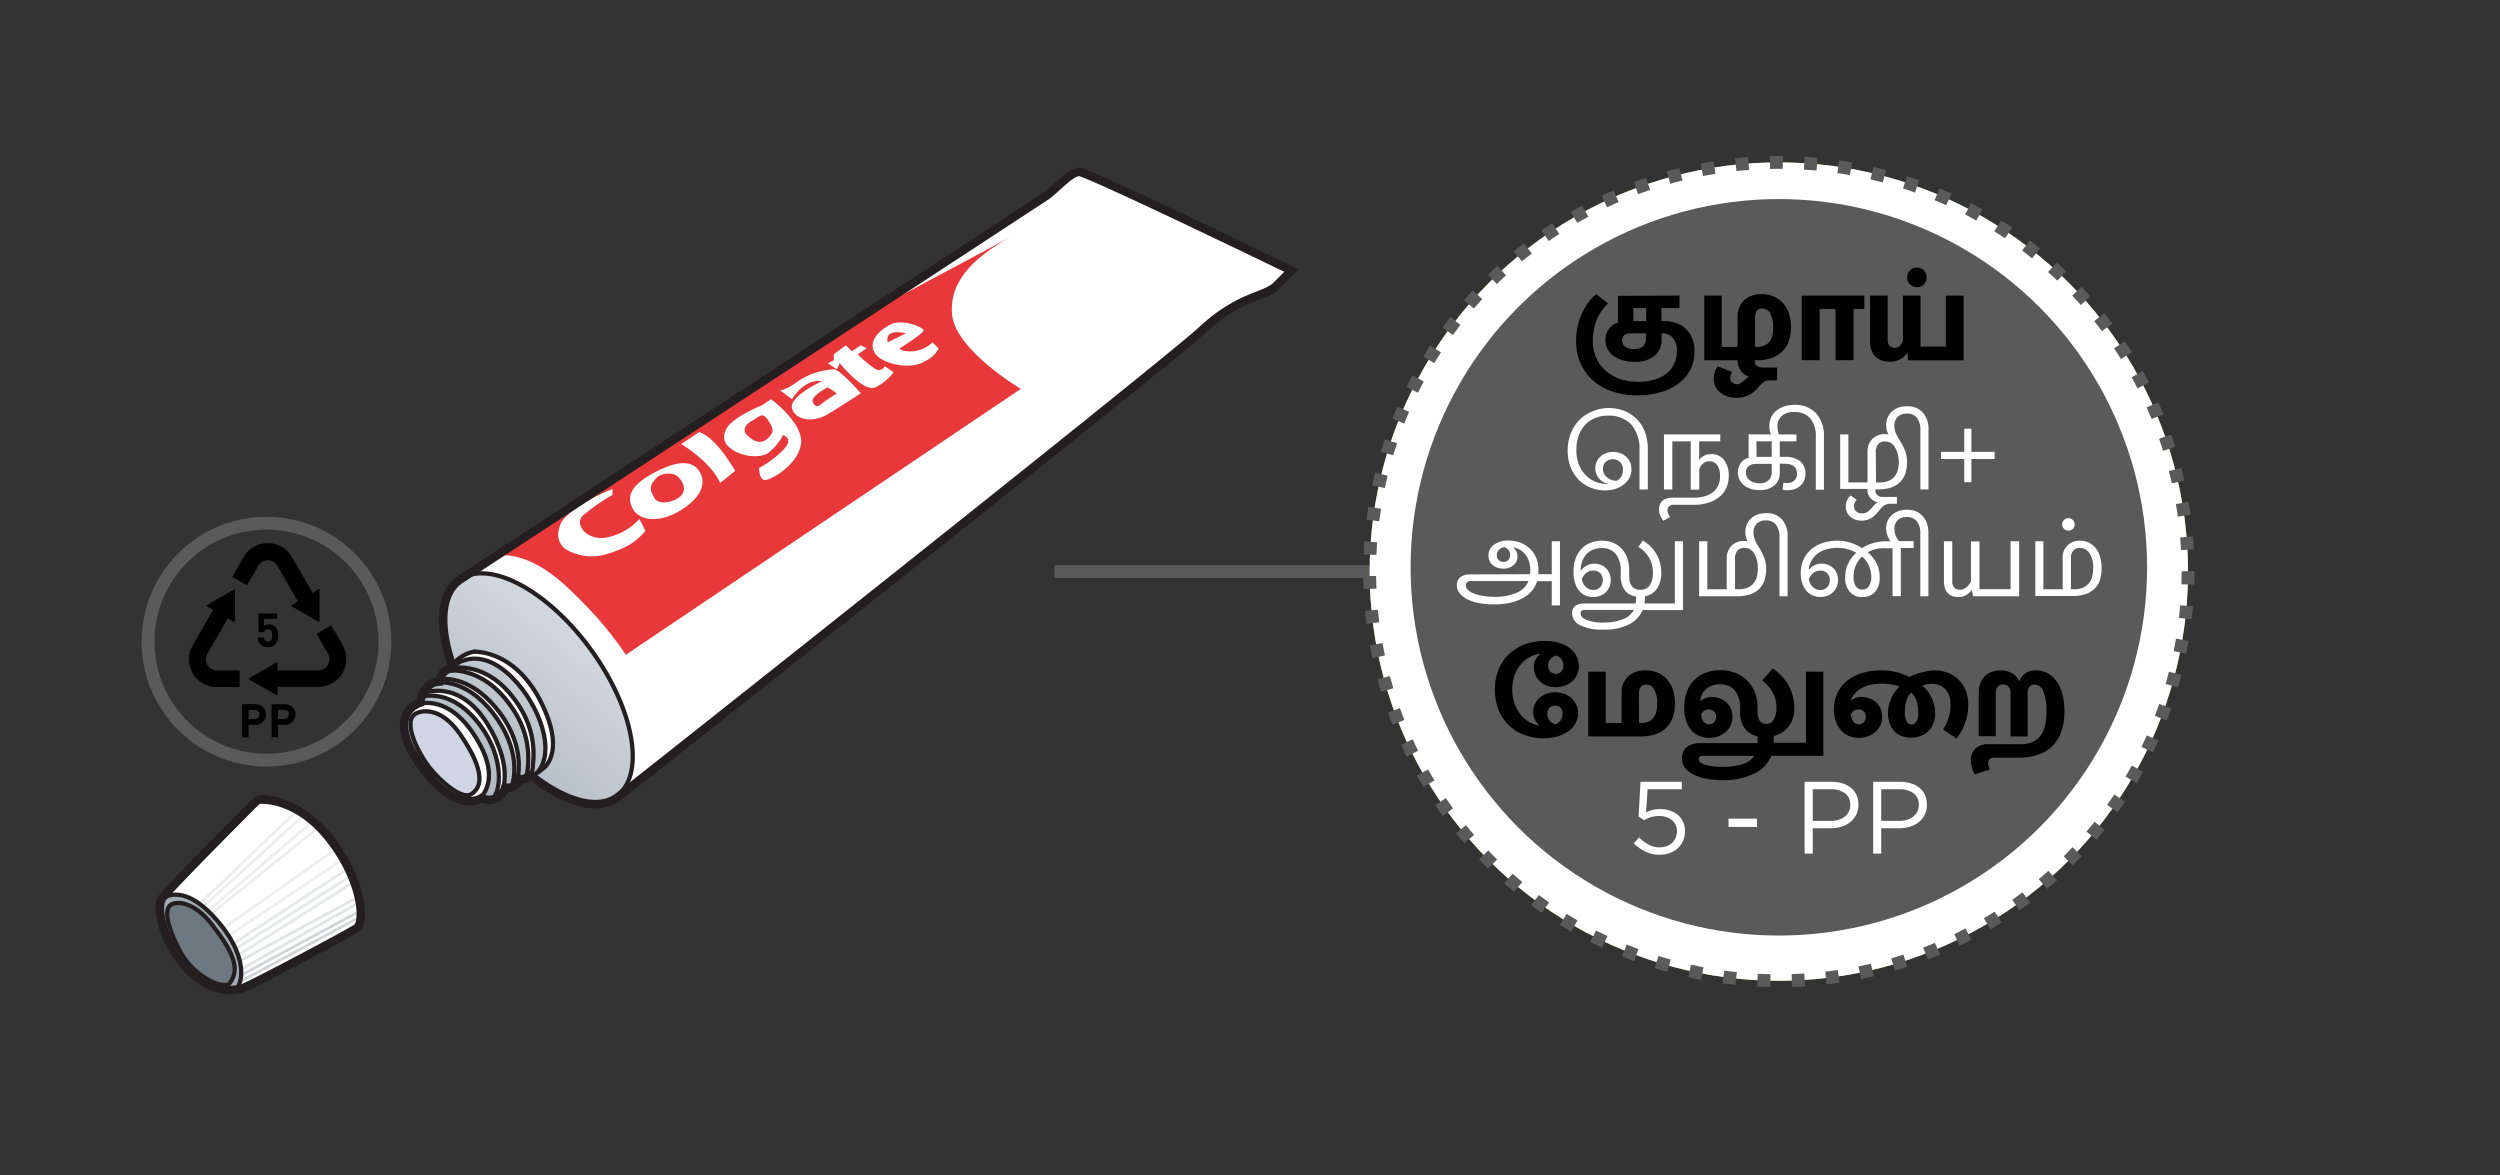<svg xmlns="http://www.w3.org/2000/svg" xmlns:xlink="http://www.w3.org/1999/xlink" viewBox="0 0 585 275"><rect x="0" y="0" width="585" height="275" fill="#333333" stroke="none"/><defs><style>.cls-1{fill:#fff;}.cls-2{fill:url(#linear-gradient);}.cls-3{fill:#e8383a;}.cls-13,.cls-15,.cls-4,.cls-6{fill:none;stroke-miterlimit:10;}.cls-4,.cls-6{stroke:#231f20;}.cls-5{fill:#cfd5e2;}.cls-6{stroke-width:2px;}.cls-7{fill:#d3d4d6;}.cls-8{fill:#e2e3e4;}.cls-9{fill:#e6e7e8;}.cls-10{fill:#ededee;}.cls-11{fill:#a2abb3;}.cls-12{fill:#6e7880;}.cls-13,.cls-15{stroke:#5a5a5a;stroke-width:3px;}.cls-14{fill:#84b250;}.cls-15{stroke-dasharray:3.01 5.01;}.cls-16{fill:#5a5a5a;}</style><linearGradient id="linear-gradient" x1="134.29" y1="150.59" x2="108.77" y2="182.22" gradientUnits="userSpaceOnUse"><stop offset="0" stop-color="#d0d6dc"/><stop offset="0.99" stop-color="#afb8c1"/></linearGradient></defs><title>2.component 101</title><g id="B:_95-99" data-name="B: 95-99"><g id="_101_tube" data-name="101 tube"><path class="cls-1" d="M144.5,186.6c-6.84,5-20.67-2.37-30.9-16.41s-13-29.47-6.14-34.45c0,0,135.26-88.52,137.36-89.92s5.6-5.6,7.7-5.6,49.7,23.1,49.7,23.1l-3.5,3.5c-2.8,2.8-8.4,2.1-17.5,10.5S144.72,186.52,144.5,186.6Z"/><path class="cls-2" d="M103.42,150.12a67,67,0,0,0,2.8,6.3c-2.8,1.4-8.07,4.9-7.7,8.4.72,6.92,10.25,15.44,11.9,18.9,2.92,6.11,9.14.54,13.3-2.1a18.71,18.71,0,0,0,8.4,4.9c11.2,3.5,13.53-1.5,13.53-1.5,5-6,2-20.1-7.39-33-10.17-14-23.76-21.5-30.64-16.58C102.72,138.92,103.42,150.12,103.42,150.12Z"/><path class="cls-3" d="M116,130.13s6.63-2.06,16.43,7,14,16.1,14,16.1L238.87,91s-15.4-9.1-16.1-17.5,6.3-14,14-18.2L201.78,74"/><path class="cls-4" d="M107.46,135.74c6.84-5,20.63,2.3,30.8,16.26,9.41,12.92,12.42,27.05,7.39,33a9.49,9.49,0,0,1-4.93,3"/><path class="cls-1" d="M143.32,114.42s-9.1,3.5-11.9,7.7c0,0-2.8,4.9,2.1,7s8.4.7,11.9-.7a14.38,14.38,0,0,0,5.6-4.2l-1.4-2.8a13.75,13.75,0,0,1-7,4.2c-4.9,1.4-8.4-2.8-6.3-4.9a44.16,44.16,0,0,1,7-4.9Z"/><path class="cls-1" d="M168.52,113l3.5-2.8s-4.2-7.7-8.4-9.1l-4.2,2.8S166.42,108.12,168.52,113Z"/><path class="cls-1" d="M193.72,85l2.1,1.4.7-1.4s5.6,7,8.4,5.6a11.66,11.66,0,0,0,4.2-3.5l-2.1-1.4a1.53,1.53,0,0,1-2.1.7,26.65,26.65,0,0,1-4.2-3.5l2.1-1.4-1.4-.7-2.1,1.4-1.4-1.4-2.8,2.1v1.4Z"/><path class="cls-1" d="M163.62,110.22c-1.4-2.1-4.2-2.8-9.8,0s-7.7,5.6-5.6,9.1c1.3,2.16,5.6,3.5,11.2,0S165,112.32,163.62,110.22Zm-4.9,6.3c-2.1,1.4-4.9,1.4-5.6,0s-1.78-2.43.7-4.9c.7-.7,3.5-1.4,4.9,0S160.82,115.12,158.72,116.52Z"/><path class="cls-1" d="M180.42,93.42l-2.1,1.4s-7,2.8-8.4,5.6.7,4.2.7,4.2c2.1,2.1,7,2.8,9.1,1.4a12.53,12.53,0,0,0,3.5-4.2s2.8.7,0,3.5a24.17,24.17,0,0,1-5.6,4.2s0,2.8,1.4,2.8,7.7-3.5,8.4-8.4S180.42,93.42,180.42,93.42Zm-.7,9.1c-1.4,1.4-3.12,1.08-4.9-.7-1.4-1.4,0-2.8,1.4-3.5s2.1-2.1,3.5,0S181.12,101.12,179.72,102.52Z"/><path class="cls-1" d="M195.12,86.42a16.69,16.69,0,0,0-8.4,2.8c-2.8,2.1-4.2,2.1-4.2,2.1l2.8,2.1s2.8-4.9,7-4.2c0,0-7.7,3.5-7,6.3s4.9,3.5,8.4,1.4,7.7-4.9,7.7-4.9S196.52,86.42,195.12,86.42Zm-1.4,7c-2.1,1.4-2.62,2.47-3.5.7-.7-1.4,3.5-3.5,3.5-3.5l2.1,1.4Z"/><path class="cls-1" d="M218.22,80.12a7.73,7.73,0,0,1-4.9,2.1c-2.8,0-2.8-.7-2.8-.7s5.6-3.5,5.6-4.2-4.9-2.8-7.7-1.4-5.6,4.2-3.5,7c1.51,2,7,3.5,10.5,2.1s4.2-3.5,4.2-3.5Zm-6.3-2.1-4.2,2.1C207,76.62,211.92,78,211.92,78Z"/><path class="cls-1" d="M106.57,154.81a7,7,0,0,1,4.62-2.3c2.63,0,10,1.8,14.07,9.28s6.06,13.53,1.5,18.31c0,0,3.28-8.48-4-18C116.54,153.81,111.83,153.05,106.57,154.81Z"/><path class="cls-1" d="M104.63,156.6s7.23-3,15.13,6.21,4.41,18.72,4.41,18.72l-.81-.46s2.07-9.19-3.92-16S109.1,156.46,104.63,156.6Z"/><path class="cls-1" d="M102.05,159.34s7-2.35,13.8,6.06,5.55,15,5.22,17.92l-1,.8s1.67-9.62-3.75-16S107.37,159.9,102.05,159.34Z"/><path class="cls-1" d="M98.6,162.6s7.34-4.31,14.37,5.19c6.65,9,5.13,17.22,4.56,18.36l-1.86.84a19.31,19.31,0,0,0-1-14.22C111,165.43,105.46,162.84,98.6,162.6Z"/><path class="cls-1" d="M96.19,165.68s4.75-3.83,10.77,1.63,7.11,10.74,7.43,14.85a5,5,0,0,1-3.54,5.47c-.48,0-6-.25-11.11-7.29S92.46,167.62,96.19,165.68Z"/><path class="cls-5" d="M96.93,167.23c1.17-1,6-2.24,10.71,4.54,6.17,8.92,5.07,12.65,2.52,14.12-2.22,1.28-7.42-3.37-9.82-6.49S94.38,169.33,96.93,167.23Z"/><path class="cls-6" d="M124.71,181.85c7.61,5.92,15.25,8.06,19.79,4.75.22-.08,127.62-100.88,136.72-109.28s14.7-7.7,17.5-10.5l3.5-3.5s-47.6-23.1-49.7-23.1-5.6,4.2-7.7,5.6-137.36,89.92-137.36,89.92c-4.49,3.27-4.85,11-1.66,20l-.28.7c-2.3.29-2.73,3.05-2.73,3.05-4,.26-4.46,4.92-4.46,4.92-3.39,1.23-6.88,5.51,1,15.85s13.3,6.53,13.3,6.53c4.47,1.61,5.63-2.53,5.63-2.53a2.8,2.8,0,0,0,3.35-2,1.88,1.88,0,0,0,2.11-.86Z"/><path class="cls-4" d="M123.74,181.43c.81.58,3.21-1.49,3.21-1.49s4.66-2.84,1.12-12.29c-5.82-15.29-16.38-15.2-17.27-15.14a8.53,8.53,0,0,0-5.66,4.19"/><path class="cls-4" d="M125.61,180.93c4.73-5.16.45-16.07-5.62-22.23-8.33-8.43-14.12-2.63-14.12-2.63"/><path class="cls-4" d="M103.84,157s7.52-1.66,14.25,6.33,5.65,14.85,5.15,18.68"/><path class="cls-4" d="M105.12,156.46s7.51-2.14,14.24,5.86,5.59,15.05,5.09,18.88"/><path class="cls-4" d="M96.93,167.23c1.17-1,6-2.24,10.71,4.54,6.17,8.92,5.07,12.65,2.52,14.12-2.22,1.28-7.42-3.37-9.82-6.49S94.38,169.33,96.93,167.23Z"/><path class="cls-4" d="M97.12,165.19c.08-.46,6.92-3.09,13.26,5.93s3.83,13.9,1.74,15.93"/><path class="cls-4" d="M102.07,159.78s6.56-1.44,13.21,7,5.24,15.83,4.18,17.83"/><path class="cls-4" d="M103.09,159.13c-.33-.24,6.19-1.59,12.92,6.46s5.44,15.14,5,17.26"/><path class="cls-4" d="M98.63,163.06s7.09-2.43,13.92,6.93c5.51,7.57,4.67,15.45,2.65,16.86"/><path class="cls-4" d="M98.94,162.25s8.42-3.71,15.14,7.19,3,16.74,3,16.74"/></g><g id="_101_cover" data-name="101 cover"><path class="cls-1" d="M60.32,187.12s-21,21-22.4,23.1,0,9.8,5.6,16.1,11.2,5.6,13.3,4.9,24.5-12.6,26.6-14,1.4-11.2-6.3-21C69.07,186,60.32,187.12,60.32,187.12Z"/><polygon class="cls-7" points="56.48 229.93 55.98 229.47 83.78 214.45 84.27 214.91 56.48 229.93"/><polygon class="cls-7" points="56.48 228.53 55.98 228.07 83.78 213.05 84.27 213.51 56.48 228.53"/><polygon class="cls-8" points="56.48 227.13 55.98 226.68 83.78 210.95 84.27 211.41 56.48 227.13"/><polygon class="cls-8" points="56.48 225.03 55.98 224.57 83.78 209.55 84.27 210.01 56.48 225.03"/><polygon class="cls-9" points="56.19 223.58 55.67 223.16 82.67 206.09 83.19 206.53 56.19 223.58"/><polygon class="cls-9" points="55.49 222.18 54.97 221.76 81.97 204.69 82.49 205.13 55.49 222.18"/><polygon class="cls-9" points="54.93 220.99 54.4 220.57 81.13 203.08 81.66 203.51 54.93 220.99"/><polygon class="cls-10" points="53.72 219.16 53.19 218.76 80.24 200.71 80.77 201.12 53.72 219.16"/><polygon class="cls-10" points="52.57 217.4 52.02 217.01 78.59 198.27 79.14 198.67 52.57 217.4"/><polygon class="cls-10" points="49.7 214 49.13 213.65 74.46 193.27 75.03 193.63 49.7 214"/><polygon class="cls-10" points="49 213.3 48.43 212.95 73.06 191.87 73.63 192.23 49 213.3"/><polygon class="cls-10" points="47.96 212.29 47.38 211.96 71.3 190.08 71.88 190.42 47.96 212.29"/><polygon class="cls-10" points="46.82 211.86 46.23 211.54 69.63 189.11 70.23 189.44 46.82 211.86"/><path class="cls-11" d="M54.84,231.61c1.16-.08,4.43-6.34-4-16.14s-13.3-4.9-13.3-4.9-2.11,4.93,3.67,12.79S49.35,232,54.84,231.61Z"/><path class="cls-12" d="M40,211.71c-1.37.61-1.39,5.23,2.82,12s9.11,6.79,10.51,6.09,4-3.11-2.9-12.4S40,211.71,40,211.71Z"/><path class="cls-6" d="M61.13,187.08a1.89,1.89,0,0,0-1.33.56c-3.25,3.25-20.61,20.68-21.88,22.58-1.4,2.1,0,9.8,5.6,16.1s11.2,5.6,13.3,4.9,24.5-12.6,26.6-14,1.4-11.2-6.3-21C70.53,187.84,63.47,187.08,61.13,187.08Z"/><path class="cls-4" d="M37.57,210.57s4.9-4.9,13.3,4.9,5.13,16.19,4,16.14"/><path class="cls-4" d="M49.47,216.17c4.9,6.3,7,10.5,4.2,14-2.1,1.4-8.4-2.1-11.2-7s-4.2-9.8-2.8-11.2S45.41,211,49.47,216.17Z"/></g><line class="cls-13" x1="246.72" y1="133.75" x2="321" y2="133.75"/><circle class="cls-14" cx="416.25" cy="133.75" r="95.75"/><circle class="cls-1" cx="416.25" cy="133.75" r="95.75"/><circle class="cls-15" cx="416.25" cy="133.75" r="95.75"/><circle class="cls-16" cx="416.25" cy="132.75" r="86.17"/><circle class="cls-13" cx="62.36" cy="150.15" r="27.72"/><path d="M73.08,138.76l1.68-1v7.87L68,141.73l1.68-1a.84.84,0,0,0-.07-.18c-1.57-2.72-3.12-5.45-4.71-8.15a2.56,2.56,0,0,0-4.45,0,2.39,2.39,0,0,0-.13.21l-2.33,4c-.06.12-.14.23-.22.37l-1.69-1-1.71-1,.15-.3,2.43-4.22a6.52,6.52,0,0,1,11.42,0c1.53,2.6,3,5.22,4.54,7.84Z"/><path d="M49.89,142.72l-1.7-1L55,137.8v7.85l-1.67-.94-.13.18c-1.55,2.69-3.11,5.37-4.65,8.06a2.59,2.59,0,0,0,1.51,3.83,4.15,4.15,0,0,0,.93.11c1.55,0,3.11,0,4.66,0h.42v3.89l-.18,0c-1.72,0-3.44,0-5.16,0a6.47,6.47,0,0,1-6.37-5.21,6,6,0,0,1,.64-4.37c1.49-2.64,3-5.25,4.54-7.88Z"/><path d="M64.93,160.8v2l-6.85-3.95,6.84-4v2l.37,0c3,0,6,0,9.06,0a2.61,2.61,0,0,0,2.73-2.47,2.66,2.66,0,0,0-.41-1.55l-2.4-4.15c-.06-.1-.11-.21-.19-.34l3.39-2a.5.5,0,0,1,.1.11c.89,1.55,1.82,3.09,2.68,4.66a6.5,6.5,0,0,1-3.11,9.05,6.92,6.92,0,0,1-2.88.56H64.93Z"/><path d="M65.05,169.62v2.92h-1.5v-7.71a33.19,33.19,0,0,1,3.6,0,2.24,2.24,0,0,1,1.95,2.59,2.37,2.37,0,0,1-2.31,2.17C66.23,169.64,65.67,169.62,65.05,169.62Zm0-1.38c.56,0,1.09,0,1.61,0a1,1,0,0,0,.91-1,.94.94,0,0,0-.77-1.1,14.55,14.55,0,0,0-1.75,0Z"/><path d="M58.16,169.62v2.93H56.67v-7.78H59a6.61,6.61,0,0,1,1.26.06,2.33,2.33,0,0,1,1.95,2.58,2.38,2.38,0,0,1-2.33,2.2C59.34,169.64,58.78,169.62,58.16,169.62Zm0-1.38c.57,0,1.11,0,1.64,0a1,1,0,0,0,.89-1,1,1,0,0,0-.77-1.07,14.69,14.69,0,0,0-1.76,0Z"/><path d="M60.45,143.55h4.39v1.27H61.75v1.56a5.82,5.82,0,0,1,.93-.26A2,2,0,0,1,65,147.8a5.7,5.7,0,0,1,.06,1.43,2.28,2.28,0,0,1-2.8,2.14,2.06,2.06,0,0,1-1.92-2.21c.4,0,.81,0,1.21,0,.08,0,.18.13.21.22a.89.89,0,0,0,1,.72.84.84,0,0,0,.87-.84,5.6,5.6,0,0,0,0-1.29.74.74,0,0,0-.66-.66.91.91,0,0,0-1,.37.5.5,0,0,1-.53.26c-.28,0-.57,0-.89,0Z"/></g><g id="all_text" data-name="all text"><path d="M361.63,150a11,11,0,0,1,3.26.45,7.64,7.64,0,0,1,2.47,1.24,5.48,5.48,0,0,1,1.56,1.88,5.09,5.09,0,0,1,.54,2.31,4.62,4.62,0,0,1-.42,2,4.79,4.79,0,0,1-1.15,1.56,5.19,5.19,0,0,1-1.74,1,6.43,6.43,0,0,1-2.18.36,5.5,5.5,0,0,1-2-.35,4.9,4.9,0,0,1-1.59-1,4.49,4.49,0,0,1-1.07-1.47,4.44,4.44,0,0,1-.39-1.87,3.64,3.64,0,0,1,.45-1.82,4.28,4.28,0,0,1,1.11-1.3,6.62,6.62,0,0,0-2.26.64,6.86,6.86,0,0,0-2.15,1.61,8.67,8.67,0,0,0-1.59,2.58,10.44,10.44,0,0,0,0,7.06,8.63,8.63,0,0,0,1.53,2.57,7.07,7.07,0,0,0,2.07,1.63,6.43,6.43,0,0,0,2.19.71,3.83,3.83,0,0,1-1.09-1.38,4.09,4.09,0,0,1-.41-1.8,4.38,4.38,0,0,1,1.5-3.33,5.27,5.27,0,0,1,1.61-.95,5.41,5.41,0,0,1,1.93-.34,6.29,6.29,0,0,1,2.21.37,5.07,5.07,0,0,1,1.72,1,4.92,4.92,0,0,1,1.13,1.58,4.77,4.77,0,0,1,.4,2,4.64,4.64,0,0,1-.6,2.32,5.77,5.77,0,0,1-1.68,1.85,8.37,8.37,0,0,1-2.55,1.21,11.27,11.27,0,0,1-3.21.44,12.76,12.76,0,0,1-4.51-.78,10.44,10.44,0,0,1-3.62-2.25,10.55,10.55,0,0,1-2.41-3.59,12.27,12.27,0,0,1-.89-4.78,12.14,12.14,0,0,1,.9-4.77,10.27,10.27,0,0,1,2.49-3.6,11.12,11.12,0,0,1,3.75-2.27A13.45,13.45,0,0,1,361.63,150Zm.45,17.07a2.47,2.47,0,0,0,.53,1.53,2.26,2.26,0,0,0,1.39.87,2,2,0,0,0,1.23-1,3,3,0,0,0,.42-1.53,1.81,1.81,0,0,0-.49-1.34,1.77,1.77,0,0,0-1.31-.49,1.66,1.66,0,0,0-1.27.52A2,2,0,0,0,362.08,167Zm3.75-11.31a2.64,2.64,0,0,0-.4-1.43,2.2,2.2,0,0,0-1.19-.91,2.22,2.22,0,0,0-1.45.81,2.39,2.39,0,0,0-.53,1.53,1.88,1.88,0,0,0,.53,1.39,1.76,1.76,0,0,0,1.3.53,1.57,1.57,0,0,0,1.26-.57A2,2,0,0,0,365.83,155.73Z"/><path d="M375.73,157.17v12h3.72v-6.87a5.23,5.23,0,0,1,1.5-4,5.76,5.76,0,0,1,4.14-1.42,7.19,7.19,0,0,1,2.79.52,6,6,0,0,1,2.16,1.52,6.9,6.9,0,0,1,1.4,2.43,10,10,0,0,1,.49,3.27,9.37,9.37,0,0,1-.57,3.43,6.22,6.22,0,0,1-1.62,2.4,6.83,6.83,0,0,1-2.5,1.41,10.74,10.74,0,0,1-3.26.47H371.65V157.17Zm7.8,12H384a4.63,4.63,0,0,0,1.53-.24,3,3,0,0,0,1.19-.77,3.8,3.8,0,0,0,.78-1.36,6.52,6.52,0,0,0,.28-2.07,6.63,6.63,0,0,0-.7-3.44,2.12,2.12,0,0,0-1.85-1.09q-1.71,0-1.71,2.16Z"/><path d="M426.67,157.17v19.71H414.52a8.27,8.27,0,0,1-4,4.11,15.74,15.74,0,0,1-7.47,1.56,19.43,19.43,0,0,1-3.89-.36,10.94,10.94,0,0,1-3-1,5.55,5.55,0,0,1-1.91-1.59,3.44,3.44,0,0,1-.67-2.07,3.32,3.32,0,0,1,1.11-2.7,4.88,4.88,0,0,1,3.21-.93h13.38a3.83,3.83,0,0,0,0-.47V173a3.84,3.84,0,0,0,0-.39c0-.1,0-.2,0-.3a5,5,0,0,1-3.09-2,6.11,6.11,0,0,1-1-3.55v-1.08a7.61,7.61,0,0,0-.38-2.55,4.74,4.74,0,0,0-1-1.71,3.72,3.72,0,0,0-1.5-1,5.67,5.67,0,0,0-1.86-.3,5,5,0,0,0-3.09,1,4,4,0,0,0-1.47,3,3.85,3.85,0,0,1,2.7-1,5.38,5.38,0,0,1,1.9.33,4.55,4.55,0,0,1,1.53.93,4.32,4.32,0,0,1,1,1.45,4.72,4.72,0,0,1,.38,1.91,4.59,4.59,0,0,1-1.61,3.57,5.26,5.26,0,0,1-1.72,1,6.25,6.25,0,0,1-2.07.35,6,6,0,0,1-2.42-.48,5.09,5.09,0,0,1-1.86-1.38,6.39,6.39,0,0,1-1.18-2.21,9.6,9.6,0,0,1-.42-3,10.58,10.58,0,0,1,.6-3.69,7.63,7.63,0,0,1,1.71-2.75,7.45,7.45,0,0,1,2.67-1.72,9.63,9.63,0,0,1,3.48-.6,9.4,9.4,0,0,1,3.42.61,8.2,8.2,0,0,1,2.76,1.74,8,8,0,0,1,1.83,2.72,9.07,9.07,0,0,1,.66,3.51v1.08a4,4,0,0,0,.48,2.11,1.77,1.77,0,0,0,1.62.77,1.92,1.92,0,0,0,1.74-1,5.47,5.47,0,0,0,.6-2.8,7.12,7.12,0,0,0-.3-2.13,8.11,8.11,0,0,0-.77-1.74,7,7,0,0,0-1.06-1.38q-.6-.6-1.2-1.11l2.49-2.79a13.35,13.35,0,0,1,1.78,1.51,11.41,11.41,0,0,1,1.61,2,11.27,11.27,0,0,1,1.17,2.58,10.19,10.19,0,0,1,.45,3.08,7,7,0,0,1-1.31,4.41,6,6,0,0,1-3.49,2.19,1.39,1.39,0,0,1,0,.27v.84a4.12,4.12,0,0,1,0,.51h7.53V157.17Zm-23.49,22.26a14.23,14.23,0,0,0,4.69-.65,4.8,4.8,0,0,0,2.6-1.9h-12a1,1,0,0,0-.74.22.76.76,0,0,0-.22.56c0,.52.46.94,1.39,1.27A13.69,13.69,0,0,0,403.18,179.43ZM399.82,166a1.66,1.66,0,0,0-1,.3,2.59,2.59,0,0,0-.72.81,2.75,2.75,0,0,0,.49,1.72,1.67,1.67,0,0,0,1.4.65,1.49,1.49,0,0,0,1.09-.47,1.71,1.71,0,0,0,.47-1.27,1.66,1.66,0,0,0-.5-1.29A1.77,1.77,0,0,0,399.82,166Z"/><path d="M440.23,156.87a13.88,13.88,0,0,1,3.6.43,15.93,15.93,0,0,1,3,1.13,8.91,8.91,0,0,1,1.42-.65,16,16,0,0,1,1.59-.48c.53-.13,1-.23,1.5-.31a7.22,7.22,0,0,1,1.16-.12,9,9,0,0,1,3.42.61,7.18,7.18,0,0,1,4.11,4.25,9.15,9.15,0,0,1,.54,3.18,11.94,11.94,0,0,1-.24,2.46,14.36,14.36,0,0,1-.62,2.13,11.24,11.24,0,0,1-.87,1.81c-.33.55-.65,1.05-1,1.49l-3.18-2.1a10.5,10.5,0,0,0,1.77-5.94,5.62,5.62,0,0,0-.33-2,4.29,4.29,0,0,0-.9-1.48,3.91,3.91,0,0,0-1.38-.93,4.57,4.57,0,0,0-1.74-.33,6,6,0,0,0-1.31.12,5.47,5.47,0,0,0-.94.3,6.38,6.38,0,0,1,1.2,1.23,9.36,9.36,0,0,1,.94,1.56,8.91,8.91,0,0,1,.63,1.75,7.63,7.63,0,0,1,.23,1.82,6.75,6.75,0,0,1-.42,2.46,5.23,5.23,0,0,1-1.17,1.83,5,5,0,0,1-1.79,1.14,6.35,6.35,0,0,1-2.26.39,6.05,6.05,0,0,1-2.16-.38,4.77,4.77,0,0,1-1.71-1.09,5,5,0,0,1-1.13-1.82,7.26,7.26,0,0,1-.4-2.53,7.39,7.39,0,0,1,.21-1.74,9.77,9.77,0,0,1,.57-1.68,8.44,8.44,0,0,1,.85-1.5,8.59,8.59,0,0,1,1.07-1.23,12,12,0,0,0-4.41-.66,10.35,10.35,0,0,0-2.48.28,8,8,0,0,0-2.07.81,6,6,0,0,0-1.54,1.25,4.36,4.36,0,0,0-.9,1.59,3.85,3.85,0,0,1,2.52-.81,5.38,5.38,0,0,1,1.9.33,4.55,4.55,0,0,1,1.53.93,4.32,4.32,0,0,1,1,1.45,4.72,4.72,0,0,1,.38,1.91,4.59,4.59,0,0,1-1.61,3.57,5.26,5.26,0,0,1-1.72,1,6.25,6.25,0,0,1-2.07.35,6.14,6.14,0,0,1-2.42-.47,5,5,0,0,1-1.86-1.35,6.28,6.28,0,0,1-1.18-2.11,9.25,9.25,0,0,1,.39-6.54,8.31,8.31,0,0,1,2.26-2.87,10.28,10.28,0,0,1,3.5-1.81A15.09,15.09,0,0,1,440.23,156.87ZM434.86,166a1.9,1.9,0,0,0-1.77,1.23,3.71,3.71,0,0,0,.6,1.62,1.55,1.55,0,0,0,1.35.63,1.49,1.49,0,0,0,1.09-.47,1.71,1.71,0,0,0,.47-1.27,1.66,1.66,0,0,0-.5-1.29A1.77,1.77,0,0,0,434.86,166Zm14,.66a7.89,7.89,0,0,0-.45-2.75,4.18,4.18,0,0,0-1.17-1.81,3.77,3.77,0,0,0-1.14,1.84,9.38,9.38,0,0,0-.36,2.72,4.08,4.08,0,0,0,.45,2.2,1.34,1.34,0,0,0,1.14.68,1.3,1.3,0,0,0,1.08-.68A4.08,4.08,0,0,0,448.9,166.68Z"/><path d="M468.13,156.87a5.54,5.54,0,0,1,1.63.22,4.88,4.88,0,0,1,1.28.59,3.75,3.75,0,0,1,.9.82,4.51,4.51,0,0,1,.57.95,3.71,3.71,0,0,1,1.3-1.82,4.15,4.15,0,0,1,2.63-.76,5.67,5.67,0,0,1,4.63,2.34,9.28,9.28,0,0,1,1.46,3,15.23,15.23,0,0,1,.54,4.31,14.11,14.11,0,0,1-.68,4.54,8.88,8.88,0,0,1-2,3.38,8.72,8.72,0,0,1-3.34,2.11,13.6,13.6,0,0,1-4.68.74h-5.67q-1.47,0-1.47,1.26a2.67,2.67,0,0,0,.1.73,6.56,6.56,0,0,0,.29.8l-3.54,1.11a7.73,7.73,0,0,1-.63-1.47,5.46,5.46,0,0,1-.27-1.68,3.83,3.83,0,0,1,1.08-2.9,4.2,4.2,0,0,1,3-1h7.44a7.1,7.1,0,0,0,2.95-.54,4.71,4.71,0,0,0,1.91-1.55,6.52,6.52,0,0,0,1-2.41,14.62,14.62,0,0,0,.32-3.18,11.88,11.88,0,0,0-.72-4.64,2.27,2.27,0,0,0-2.07-1.63,1.41,1.41,0,0,0-1.23.54,2.47,2.47,0,0,0-.39,1.47v10.14h-4V162.24a2.35,2.35,0,0,0-.45-1.52,1.6,1.6,0,0,0-1.32-.55,1.47,1.47,0,0,0-1.28.57,2.59,2.59,0,0,0-.4,1.53v10h-4V162.24a6.46,6.46,0,0,1,.42-2.46,4.59,4.59,0,0,1,1.12-1.67,4.4,4.4,0,0,1,1.64-.94A6.41,6.41,0,0,1,468.13,156.87Z"/><path class="cls-1" d="M383.88,182.94h9.66v1.75h-8l-.36,5.38a11.27,11.27,0,0,1,1.5-.54,6.85,6.85,0,0,1,1.81-.2,7,7,0,0,1,2.28.36,5.57,5.57,0,0,1,1.84,1,4.48,4.48,0,0,1,1.23,1.62,5.18,5.18,0,0,1,.44,2.16,5.69,5.69,0,0,1-.44,2.26,5.09,5.09,0,0,1-1.23,1.76,5.39,5.39,0,0,1-1.89,1.12,6.94,6.94,0,0,1-2.42.4,7.27,7.27,0,0,1-3.32-.76,10.15,10.15,0,0,1-2.68-1.9l1.25-1.37a9.51,9.51,0,0,0,2.29,1.69,5.32,5.32,0,0,0,2.48.61A4.88,4.88,0,0,0,390,198a3.58,3.58,0,0,0,2.11-2,3.72,3.72,0,0,0,.3-1.5,3.37,3.37,0,0,0-.3-1.44,3.21,3.21,0,0,0-.85-1.12,4.21,4.21,0,0,0-1.32-.73,5.12,5.12,0,0,0-1.71-.26,6.38,6.38,0,0,0-1.93.27,8.77,8.77,0,0,0-1.59.69l-1.28-.84Z"/><path class="cls-1" d="M404.48,193.5v-1.94h6.67v1.94Z"/><path class="cls-1" d="M434.33,190.69a5,5,0,0,1-1.43,1.73,6.28,6.28,0,0,1-2.1,1.05,9.12,9.12,0,0,1-2.54.34h-4.08v5.93h-1.9v-16.8h6.29a8.64,8.64,0,0,1,2.58.37,5.82,5.82,0,0,1,2,1.06,4.59,4.59,0,0,1,1.28,1.68,5.53,5.53,0,0,1,.44,2.24A5.18,5.18,0,0,1,434.33,190.69Zm-2.61-5.07a5.32,5.32,0,0,0-3.28-.93h-4.26v7.4h4.16a6.25,6.25,0,0,0,1.89-.27,4.43,4.43,0,0,0,1.47-.75,3.35,3.35,0,0,0,.94-1.18,3.45,3.45,0,0,0,.32-1.52A3.19,3.19,0,0,0,431.72,185.62Z"/><path class="cls-1" d="M450.36,190.69a5,5,0,0,1-1.42,1.73,6.28,6.28,0,0,1-2.1,1.05,9.19,9.19,0,0,1-2.55.34h-4.08v5.93h-1.89v-16.8h6.28a8.64,8.64,0,0,1,2.58.37,6,6,0,0,1,2,1.06,4.68,4.68,0,0,1,1.27,1.68,5.53,5.53,0,0,1,.44,2.24A5.06,5.06,0,0,1,450.36,190.69Zm-2.6-5.07a5.37,5.37,0,0,0-3.29-.93h-4.26v7.4h4.16a6.25,6.25,0,0,0,1.89-.27,4.43,4.43,0,0,0,1.47-.75,3.35,3.35,0,0,0,.94-1.18,3.46,3.46,0,0,0,.33-1.52A3.22,3.22,0,0,0,447.76,185.62Z"/><path d="M393,69.17v2.91h-4.23v3.06h.6a9.11,9.11,0,0,1,2.59.37,6.16,6.16,0,0,1,2.28,1.23A6.25,6.25,0,0,1,395.9,79a7.85,7.85,0,0,1,.62,3.27,9.37,9.37,0,0,1-.9,4.08A9.27,9.27,0,0,1,393,89.57a12.77,12.77,0,0,1-4.23,2.16,19.07,19.07,0,0,1-5.68.78,17.74,17.74,0,0,1-5.78-.9,13.35,13.35,0,0,1-4.51-2.55,11.43,11.43,0,0,1-2.94-4,12.77,12.77,0,0,1-1.05-5.26,16.39,16.39,0,0,1,.34-3.42,14.84,14.84,0,0,1,1-3,14.26,14.26,0,0,1,1.48-2.56,11.89,11.89,0,0,1,1.88-2L376.27,71a14.58,14.58,0,0,0-1.38,1.6,10.48,10.48,0,0,0-1.16,2A12.5,12.5,0,0,0,373,77a13.09,13.09,0,0,0-.28,2.82,9.52,9.52,0,0,0,.75,3.81,8.65,8.65,0,0,0,2.13,3,9.82,9.82,0,0,0,3.33,2,12.63,12.63,0,0,0,4.32.71,13.28,13.28,0,0,0,4-.54,8.51,8.51,0,0,0,2.88-1.49A6.13,6.13,0,0,0,391.79,85a6.68,6.68,0,0,0,.59-2.79,4.75,4.75,0,0,0-.92-3.15A3.07,3.07,0,0,0,389,78h-.18v1.38a4.82,4.82,0,0,1-1.64,3.88,7.18,7.18,0,0,1-4.78,1.4,9.58,9.58,0,0,1-2.7-.36,6.61,6.61,0,0,1-2.13-1,4.74,4.74,0,0,1-1.4-1.63,4.58,4.58,0,0,1-.49-2.13,4.3,4.3,0,0,1,.91-2.7,4,4,0,0,1,.93-.86,3.21,3.21,0,0,1,1.07-.46v-6.3ZM381.52,78a2.18,2.18,0,0,0-1.43.43,1.5,1.5,0,0,0-.52,1.22,1.77,1.77,0,0,0,.75,1.47,3.4,3.4,0,0,0,2.1.57,3,3,0,0,0,2-.63,2.12,2.12,0,0,0,.72-1.68V78Zm.69-2.85h3V72.08h-3Z"/><path d="M402.88,69.17v12h3.72V74.27a5.23,5.23,0,0,1,1.5-4,5.76,5.76,0,0,1,4.14-1.42,7.19,7.19,0,0,1,2.79.52,6,6,0,0,1,2.16,1.52,6.88,6.88,0,0,1,1.39,2.43,10,10,0,0,1,.5,3.27,9.37,9.37,0,0,1-.57,3.43,6.22,6.22,0,0,1-1.62,2.4,6.79,6.79,0,0,1-2.51,1.41,10.63,10.63,0,0,1-3.25.47h-.48v.15a1.28,1.28,0,0,0,.58,1.26,3,3,0,0,0,1.4.3h3.21V89h-1.68a2.51,2.51,0,0,0-1.41.37,5.82,5.82,0,0,0-1.23,1.19,8,8,0,0,1-2.12,1.78,6,6,0,0,1-3.07.74,6.69,6.69,0,0,1-2.15-.33,5.23,5.23,0,0,1-1.68-.92,4.14,4.14,0,0,1-1.09-1.38,3.91,3.91,0,0,1-.39-1.75,5,5,0,0,1,.27-1.67,4.57,4.57,0,0,1,.69-1.3L405.31,87a2.78,2.78,0,0,0-.42,1.47,1.26,1.26,0,0,0,.48,1.08,1.8,1.8,0,0,0,1.11.36,1.46,1.46,0,0,0,.76-.23,5.85,5.85,0,0,0,.74-.52l.69-.59a2.75,2.75,0,0,1,.66-.43,3.87,3.87,0,0,1-1-.47,3.56,3.56,0,0,1-.86-.79,4.54,4.54,0,0,1-.63-1.13,3.9,3.9,0,0,1-.25-1.45H398.8V69.17Zm7.8,12h.48a4.63,4.63,0,0,0,1.53-.24,2.92,2.92,0,0,0,1.18-.77,3.66,3.66,0,0,0,.78-1.36,8.22,8.22,0,0,0-.42-5.51,2.11,2.11,0,0,0-1.84-1.09q-1.71,0-1.71,2.16Z"/><path d="M436.27,69.17v3.12h-2.55v12h-4.2v-12H425.8v12h-4.2V69.17Z"/><path d="M441.72,69.17V79.49a2,2,0,0,0,.45,1.42,1.56,1.56,0,0,0,1.17.47,1.66,1.66,0,0,0,1.25-.48,3.16,3.16,0,0,0,.7-1.14V69.17h4.11V81.11h5.94V69.17h4.14V84.32h-13l-.15-1.92a3.86,3.86,0,0,1-1.27,1.42,4.89,4.89,0,0,1-1.19.59,4.63,4.63,0,0,1-1.53.24,6.24,6.24,0,0,1-1.86-.27,4.19,4.19,0,0,1-1.51-.83,3.84,3.84,0,0,1-1-1.42,5.29,5.29,0,0,1-.38-2.1V69.17Zm6.81-6.54a2.2,2.2,0,0,1,1.65.64,2.26,2.26,0,0,1,.63,1.64,2.23,2.23,0,0,1-.63,1.63,2.13,2.13,0,0,1-1.59.65,2.25,2.25,0,0,1-1.66-.65,2.21,2.21,0,0,1-.65-1.63,2.23,2.23,0,0,1,.65-1.64A2.16,2.16,0,0,1,448.53,62.63Z"/><path class="cls-1" d="M376.26,95.47a10.28,10.28,0,0,1,3.91.71,8.34,8.34,0,0,1,2.94,2,8.45,8.45,0,0,1,1.84,3,11.32,11.32,0,0,1,.64,3.9v9.46h-1.95v-9.18a8.67,8.67,0,0,0-1.91-6,7.14,7.14,0,0,0-5.55-2.09,7.67,7.67,0,0,0-2.9.54A6.9,6.9,0,0,0,371,99.33a7.46,7.46,0,0,0-1.56,2.54,9.77,9.77,0,0,0-.57,3.46,9.42,9.42,0,0,0,.53,3.2,7.4,7.4,0,0,0,1.5,2.49,7,7,0,0,0,2.25,1.63,6.68,6.68,0,0,0,2.82.58h.41a4.15,4.15,0,0,1-1.1-.39,3.77,3.77,0,0,1-1-.74,3.53,3.53,0,0,1-.7-1.08,3.4,3.4,0,0,1-.27-1.38,3.78,3.78,0,0,1,.32-1.6,3.84,3.84,0,0,1,2.21-2,4.78,4.78,0,0,1,1.68-.28,4.6,4.6,0,0,1,1.62.28,4.19,4.19,0,0,1,1.35.81,3.83,3.83,0,0,1,.93,1.27,4.21,4.21,0,0,1,.34,1.69,4.16,4.16,0,0,1-.51,2.08,4.86,4.86,0,0,1-1.35,1.54,6.55,6.55,0,0,1-1.95,1,8.51,8.51,0,0,1-2.33.32,9,9,0,0,1-3.45-.65,8.09,8.09,0,0,1-2.78-1.86,8.66,8.66,0,0,1-1.87-2.94,10.36,10.36,0,0,1-.69-3.88,10.63,10.63,0,0,1,.73-4,9.14,9.14,0,0,1,2-3.12,8.63,8.63,0,0,1,3-2A9.84,9.84,0,0,1,376.26,95.47Zm-1.17,14.28a2.39,2.39,0,0,0,.27,1.13,2.69,2.69,0,0,0,.74.87,3.53,3.53,0,0,0,1,.56,3.83,3.83,0,0,0,1.21.19,2.46,2.46,0,0,0,1.07-1,3.08,3.08,0,0,0,.39-1.6,2.4,2.4,0,0,0-.69-1.79,2.51,2.51,0,0,0-3.38,0A2.21,2.21,0,0,0,375.09,109.75Z"/><path class="cls-1" d="M400.49,106.26a3.66,3.66,0,0,1,2.9,1.33,5.84,5.84,0,0,1,1.13,3.87,6.5,6.5,0,0,1-.56,2.71,5.94,5.94,0,0,1-1.6,2.09,7.62,7.62,0,0,1-2.56,1.37,11.08,11.08,0,0,1-3.42.49h-4.63a1.69,1.69,0,0,0-1.19.35,1.21,1.21,0,0,0-.37.92,2,2,0,0,0,.2.86,5,5,0,0,0,.43.76l-1.62.85a6,6,0,0,1-.67-1.14,3.52,3.52,0,0,1-.31-1.51,3,3,0,0,1,.27-1.34,2.34,2.34,0,0,1,.71-.84,2.73,2.73,0,0,1,1-.44,4.86,4.86,0,0,1,1.14-.13h4.94a9.1,9.1,0,0,0,2.71-.37,5.36,5.36,0,0,0,1.94-1,4.21,4.21,0,0,0,1.17-1.58,5.16,5.16,0,0,0,.39-2,4.6,4.6,0,0,0-.65-2.66,2.32,2.32,0,0,0-3.29-.42,2.9,2.9,0,0,0-.92,1.37v4.78h-2V103.27h-4.31v11.26h-1.95V101.66h13.18v1.61h-4.94v4.37a3.13,3.13,0,0,1,1.13-1A3.54,3.54,0,0,1,400.49,106.26Z"/><path class="cls-1" d="M414.4,101.66a5.54,5.54,0,0,1-.37-2.08,4.55,4.55,0,0,1,.43-1.94,4.72,4.72,0,0,1,1.2-1.54,5.73,5.73,0,0,1,1.84-1,7.52,7.52,0,0,1,2.38-.36,6.59,6.59,0,0,1,5.11,2,7.84,7.84,0,0,1,1.81,5.53v12.32h-1.9V102.31a6.59,6.59,0,0,0-1.29-4.41,4.82,4.82,0,0,0-3.86-1.49,4.11,4.11,0,0,0-2.82.92,3.17,3.17,0,0,0-1,2.46,4.52,4.52,0,0,0,.36,1.87h4.08v1.61h-3.9v3.64h1.2a5.3,5.3,0,0,1,3.61,1.07,3.66,3.66,0,0,1,1.2,2.89,4,4,0,0,1-.31,1.57,3.47,3.47,0,0,1-.88,1.22,3.79,3.79,0,0,1-1.32.78,5,5,0,0,1-1.68.27,4.29,4.29,0,0,1-1.17-.13l.21-1.63a3,3,0,0,0,.45.07l.46,0a2.27,2.27,0,0,0,1.64-.6,2.12,2.12,0,0,0,.62-1.58c0-1.55-1-2.32-2.91-2.32h-1.12v2.19a3.65,3.65,0,0,1-1.25,2.86,5.1,5.1,0,0,1-3.51,1.11,6.74,6.74,0,0,1-2-.28,4.81,4.81,0,0,1-1.59-.83,4,4,0,0,1-1.07-1.32,3.74,3.74,0,0,1-.39-1.73,3.68,3.68,0,0,1,.21-1.27,3.41,3.41,0,0,1,1.36-1.72,3,3,0,0,1,.95-.39v-5.51Zm-3.46,6.89a2.67,2.67,0,0,0-1.74.52,1.81,1.81,0,0,0-.65,1.51,2.18,2.18,0,0,0,.88,1.81,3.75,3.75,0,0,0,2.37.69,2.86,2.86,0,0,0,2.05-.69,2.49,2.49,0,0,0,.73-1.91v-1.93Zm.1-1.64h3.54v-3.64H411Z"/><path class="cls-1" d="M446.3,95.08a4.67,4.67,0,0,1,3.64,1.45,5.83,5.83,0,0,1,1.33,4.09v13.91h-1.9V100.78a4.74,4.74,0,0,0-.81-3,2.83,2.83,0,0,0-2.36-1,2.91,2.91,0,0,0-2.15.77,2.8,2.8,0,0,0-.77,2.07,4.26,4.26,0,0,0,.09.89,5.31,5.31,0,0,0,.26.86,6.94,6.94,0,0,0,.45.91q.27.48.66,1.08a13.83,13.83,0,0,1,1,2,7,7,0,0,1,.5,2.73,8.71,8.71,0,0,1-.39,2.7,5,5,0,0,1-1.22,2,5.31,5.31,0,0,1-2.12,1.29,9.64,9.64,0,0,1-3.08.44h-.6v.13a1.54,1.54,0,0,0,.47,1.22,1.8,1.8,0,0,0,1.25.42h3.33v1.59h-1.43a2.67,2.67,0,0,0-1.47.35,4.5,4.5,0,0,0-1.13,1.08c-.26.32-.53.64-.81.94a5,5,0,0,1-.92.81,4.82,4.82,0,0,1-1.11.56,4.11,4.11,0,0,1-1.37.21,4,4,0,0,1-2.66-.9,3.1,3.1,0,0,1-1.06-2.51,3.35,3.35,0,0,1,1.12-2.47l1.43,1a1.7,1.7,0,0,0-.45.63,2.06,2.06,0,0,0-.18.85,1.57,1.57,0,0,0,.53,1.26,2,2,0,0,0,1.34.45,2.19,2.19,0,0,0,1.32-.39,5.31,5.31,0,0,0,1-.93c.21-.26.43-.51.65-.76a1.81,1.81,0,0,1,.78-.49,3.31,3.31,0,0,1-1.74-1,2.7,2.7,0,0,1-.73-2v-.16H430.6V101.66h1.92v11.23H437v-7.15a4.11,4.11,0,0,1,1.11-3,4,4,0,0,1,3-1.16,5,5,0,0,1,.81.08,3.9,3.9,0,0,1-.41-1,4.77,4.77,0,0,1-.14-1.18,4.52,4.52,0,0,1,.34-1.76,4.16,4.16,0,0,1,1-1.41,4.49,4.49,0,0,1,1.54-.94A6,6,0,0,1,446.3,95.08ZM439,112.89h.7a6.11,6.11,0,0,0,2.13-.33,3.52,3.52,0,0,0,1.43-1,3.88,3.88,0,0,0,.81-1.5,7.14,7.14,0,0,0,.26-2A8.09,8.09,0,0,0,444,106a5.49,5.49,0,0,0-.69-1.52,2.73,2.73,0,0,0-1-.9,2.7,2.7,0,0,0-1.22-.28,2.08,2.08,0,0,0-1.56.6,2.73,2.73,0,0,0-.6,2Z"/><path class="cls-1" d="M466.74,105.74v1.67H461.3v5.43h-1.66v-5.43H454.2v-1.67h5.44v-5.43h1.66v5.43Z"/><path class="cls-1" d="M358,134.36a2.37,2.37,0,0,0,.08-.48c0-.2,0-.42,0-.67a5.69,5.69,0,0,0-.32-1.92,5.11,5.11,0,0,0-.85-1.56,4.66,4.66,0,0,0-1.29-1.1,4.37,4.37,0,0,0-1.6-.56,2.86,2.86,0,0,1,.78.92,2.4,2.4,0,0,1,.29,1.16,2.62,2.62,0,0,1-.93,2.11,3.53,3.53,0,0,1-2.4.8,4.37,4.37,0,0,1-1.37-.22,3.55,3.55,0,0,1-1.1-.61,2.72,2.72,0,0,1-.73-.95,3,3,0,0,1-.26-1.24,3,3,0,0,1,1.26-2.55,5.36,5.36,0,0,1,3.34-1,8.13,8.13,0,0,1,2.9.5A6.68,6.68,0,0,1,358,128.4a6,6,0,0,1,1.47,2.14,7,7,0,0,1,.52,2.73c0,.22,0,.43,0,.63s0,.35-.06.46h3.18v-7.7h1.92v15h-1.92V136h-3.44a6.32,6.32,0,0,1-1.37,2.43,7.57,7.57,0,0,1-2.27,1.69,11.44,11.44,0,0,1-3,1,19.19,19.19,0,0,1-3.46.31,18.48,18.48,0,0,1-3.43-.3,10.64,10.64,0,0,1-2.74-.87,5.18,5.18,0,0,1-1.82-1.41,2.9,2.9,0,0,1-.67-1.89,2.32,2.32,0,0,1,.8-1.89,3.45,3.45,0,0,1,2.27-.66Zm-8.24,5.3a12.29,12.29,0,0,0,5.1-.95,5,5,0,0,0,2.8-2.74H344.28a1.29,1.29,0,0,0-1,.3,1,1,0,0,0-.28.74,1.44,1.44,0,0,0,.47,1,3.91,3.91,0,0,0,1.35.84,9.1,9.1,0,0,0,2.1.57A16.49,16.49,0,0,0,349.71,139.66Zm3.61-9.75a1.84,1.84,0,0,0-.37-1.19,2.12,2.12,0,0,0-.9-.68,1.93,1.93,0,0,0-1.31.59,1.79,1.79,0,0,0-.54,1.33,1.47,1.47,0,0,0,.46,1.11,1.6,1.6,0,0,0,1.13.43,1.47,1.47,0,0,0,1.1-.44A1.58,1.58,0,0,0,353.32,129.91Z"/><path class="cls-1" d="M393.83,126.66v16.1h-9.46a6.58,6.58,0,0,1-3.14,3.32,12.48,12.48,0,0,1-6,1.25,11.61,11.61,0,0,1-5.43-1,3.14,3.14,0,0,1-1.91-2.81,2,2,0,0,1,.77-1.76,3.4,3.4,0,0,1,2-.55h12.07a4.18,4.18,0,0,0,.11-.79c0-.27,0-.55,0-.85a3.8,3.8,0,0,1-2.7-1.52,5.51,5.51,0,0,1-.89-3.24v-1.11a6.18,6.18,0,0,0-1.15-4.06,4.06,4.06,0,0,0-3.32-1.38,4.71,4.71,0,0,0-3.53,1.39,5.69,5.69,0,0,0-1.36,4,3.41,3.41,0,0,1,1.3-1.25,3.72,3.72,0,0,1,1.9-.5,4,4,0,0,1,1.53.29,3.52,3.52,0,0,1,2,2,4,4,0,0,1,.29,1.51,4.28,4.28,0,0,1-.31,1.64,4.09,4.09,0,0,1-.86,1.26,3.78,3.78,0,0,1-1.32.82,4.76,4.76,0,0,1-1.67.28,4.32,4.32,0,0,1-1.85-.39,4,4,0,0,1-1.43-1.14,5.45,5.45,0,0,1-.93-1.85,8.24,8.24,0,0,1-.34-2.49,9.11,9.11,0,0,1,.53-3.25,6.31,6.31,0,0,1,1.46-2.28,6,6,0,0,1,2.14-1.34,7.71,7.71,0,0,1,2.6-.44,6.66,6.66,0,0,1,2.39.43,5.72,5.72,0,0,1,2,1.29,6.19,6.19,0,0,1,1.39,2.17,8.24,8.24,0,0,1,.52,3.08v1.2c0,2.22.87,3.32,2.6,3.32A2.45,2.45,0,0,0,386,137a5.08,5.08,0,0,0,.78-3,7.39,7.39,0,0,0-.26-2,6.39,6.39,0,0,0-.73-1.66,6.47,6.47,0,0,0-1.08-1.34,6.14,6.14,0,0,0-1.31-1l1-1.53a8.65,8.65,0,0,1,2.95,2.78,8.83,8.83,0,0,1,1,2.12,8.31,8.31,0,0,1,.39,2.61,6.34,6.34,0,0,1-1,3.75,4.47,4.47,0,0,1-2.83,1.82q0,.33,0,.78a8.78,8.78,0,0,1-.1.88h7.1V126.66Zm-18.54,19a11.83,11.83,0,0,0,4.42-.74,4.61,4.61,0,0,0,2.6-2.19H370.8a1,1,0,0,0-.72.22.76.76,0,0,0-.22.58c0,.63.47,1.14,1.42,1.54A10.83,10.83,0,0,0,375.29,145.69Zm-2.54-12.14a2.37,2.37,0,0,0-.9.17,2.7,2.7,0,0,0-.74.46,2.81,2.81,0,0,0-.57.63,3.75,3.75,0,0,0-.39.74,3.1,3.1,0,0,0,1,1.89,2.57,2.57,0,0,0,1.67.64,2.12,2.12,0,0,0,1.62-.65,2.3,2.3,0,0,0,.61-1.64,2.1,2.1,0,0,0-2.28-2.24Z"/><path class="cls-1" d="M413.33,120.08a4.67,4.67,0,0,1,3.64,1.45,5.79,5.79,0,0,1,1.33,4.09v13.91h-1.9V125.78a4.74,4.74,0,0,0-.81-3,2.82,2.82,0,0,0-2.36-1,2.91,2.91,0,0,0-2.15.77,2.79,2.79,0,0,0-.76,2.07,4.26,4.26,0,0,0,.09.89,4.47,4.47,0,0,0,.26.86,6.81,6.81,0,0,0,.44.91q.27.48.66,1.08a13.83,13.83,0,0,1,1,2,6.78,6.78,0,0,1,.51,2.73,8.71,8.71,0,0,1-.39,2.7,5,5,0,0,1-1.23,2,5.31,5.31,0,0,1-2.12,1.29,9.6,9.6,0,0,1-3.08.44h-8.86V126.66h1.92v11.23h4.53v-7.15a4.1,4.1,0,0,1,1.1-3,4,4,0,0,1,3-1.16,4.92,4.92,0,0,1,.81.08,3.88,3.88,0,0,1-.4-1,4.33,4.33,0,0,1-.15-1.18,4.71,4.71,0,0,1,.34-1.76,4.3,4.3,0,0,1,1-1.41,4.49,4.49,0,0,1,1.54-.94A6,6,0,0,1,413.33,120.08ZM406,137.89h.7a6.11,6.11,0,0,0,2.13-.33,3.52,3.52,0,0,0,1.43-1,3.75,3.75,0,0,0,.81-1.5,7.14,7.14,0,0,0,.26-2,8.09,8.09,0,0,0-.26-2.16,5,5,0,0,0-.69-1.52,2.73,2.73,0,0,0-1-.9,2.7,2.7,0,0,0-1.22-.28,2.11,2.11,0,0,0-1.56.6,2.73,2.73,0,0,0-.6,2Z"/><path class="cls-1" d="M430,126.53a9.82,9.82,0,0,1,3.21.52,10.7,10.7,0,0,1,2.49,1.2,9.17,9.17,0,0,1,2.34-1.09,10.86,10.86,0,0,1,3.45-.5h.89a5.36,5.36,0,0,1-.73-1.36,4.87,4.87,0,0,1-.29-1.71,4.23,4.23,0,0,1,.35-1.72,4.12,4.12,0,0,1,1-1.37,4.77,4.77,0,0,1,1.54-.9,5.93,5.93,0,0,1,2-.32,5.33,5.33,0,0,1,2.09.39,4.44,4.44,0,0,1,1.56,1.09,5.13,5.13,0,0,1,1,1.69,6.7,6.7,0,0,1,.35,2.21v14.87h-1.9V124.87a4.48,4.48,0,0,0-.82-2.89,2.9,2.9,0,0,0-2.38-1,2.86,2.86,0,0,0-2.08.74,2.67,2.67,0,0,0-.78,2,4.26,4.26,0,0,0,.3,1.6,4.67,4.67,0,0,0,.79,1.31h3.41v1.61h-3v11.26h-1.93V128.3h-1.56a7.59,7.59,0,0,0-4.24.94,11.91,11.91,0,0,1,1.06,1.07,8.43,8.43,0,0,1,.89,1.29,6.26,6.26,0,0,1,.61,1.57,7.82,7.82,0,0,1,.23,1.94,4.85,4.85,0,0,1-1.1,3.39,3.76,3.76,0,0,1-3,1.21,3.69,3.69,0,0,1-2.89-1.21,4.85,4.85,0,0,1-1.09-3.36,7.87,7.87,0,0,1,.21-1.89,7,7,0,0,1,.57-1.54,8.34,8.34,0,0,1,.82-1.29,9.18,9.18,0,0,1,1-1.08,12.48,12.48,0,0,0-1.75-.75,8.22,8.22,0,0,0-2.75-.39,8.64,8.64,0,0,0-2.55.35,6.11,6.11,0,0,0-2,1,5.63,5.63,0,0,0-1.43,1.64,5.11,5.11,0,0,0-.66,2.21,3.6,3.6,0,0,1,1.28-1.09,3.72,3.72,0,0,1,1.76-.42,4,4,0,0,1,1.53.29,3.52,3.52,0,0,1,2,2,4,4,0,0,1,.29,1.51,3.9,3.9,0,0,1-1.17,2.9,3.74,3.74,0,0,1-1.31.82,4.82,4.82,0,0,1-1.68.28,4.32,4.32,0,0,1-1.85-.39,4.13,4.13,0,0,1-1.43-1.1,5.17,5.17,0,0,1-.93-1.74,7.32,7.32,0,0,1-.34-2.33,7.45,7.45,0,0,1,.7-3.33,7,7,0,0,1,1.89-2.38,8.22,8.22,0,0,1,2.74-1.43A11.16,11.16,0,0,1,430,126.53Zm-4.13,7a2.37,2.37,0,0,0-.9.17,2.7,2.7,0,0,0-.74.46,2.81,2.81,0,0,0-.57.63,3.75,3.75,0,0,0-.39.74,3.06,3.06,0,0,0,1,1.89,2.53,2.53,0,0,0,1.66.64,2.11,2.11,0,0,0,1.62-.65,2.31,2.31,0,0,0,.62-1.64,2.12,2.12,0,0,0-2.29-2.24Zm12,1.51a6.33,6.33,0,0,0-.21-1.68,6.76,6.76,0,0,0-.52-1.36,5.91,5.91,0,0,0-1.41-1.77,6.24,6.24,0,0,0-.66.73,6,6,0,0,0-.65,1,6.89,6.89,0,0,0-.49,1.35,6.75,6.75,0,0,0-.2,1.69,3.92,3.92,0,0,0,.52,2.16,1.78,1.78,0,0,0,1.59.8,1.69,1.69,0,0,0,1.49-.8A3.84,3.84,0,0,0,437.88,135.06Z"/><path class="cls-1" d="M456.83,126.66V136a2.18,2.18,0,0,0,.45,1.48,1.76,1.76,0,0,0,1.4.52,2,2,0,0,0,.83-.18,3.35,3.35,0,0,0,1.28-1.08,5,5,0,0,0,.41-.66v-9.39h2v11.18h7.28V126.66h2v12.87H461.72l-.31-1.53a2.5,2.5,0,0,1-.37.49,3.7,3.7,0,0,1-.65.56,4.09,4.09,0,0,1-.91.47,3.25,3.25,0,0,1-1.14.19q-3.46,0-3.46-3.82v-9.23Z"/><path class="cls-1" d="M478.15,126.66v11.23h4.52v-7.2a3.87,3.87,0,0,1,4.16-4.16,4.6,4.6,0,0,1,1.82.38,4.35,4.35,0,0,1,1.59,1.18,6,6,0,0,1,1.12,2,9.2,9.2,0,0,1,.41,2.89,8.93,8.93,0,0,1-.39,2.74,5,5,0,0,1-1.21,2,5.54,5.54,0,0,1-2.09,1.29,9.14,9.14,0,0,1-3,.45h-8.81V126.66Zm5.82-5.41a1.47,1.47,0,0,1,1.08.43,1.45,1.45,0,0,1,0,2.06,1.41,1.41,0,0,1-1,.43,1.47,1.47,0,0,1-1.08-.43,1.46,1.46,0,0,1,1-2.49Zm.63,16.64h.65a5.48,5.48,0,0,0,2.09-.35,3.74,3.74,0,0,0,1.42-1,3.87,3.87,0,0,0,.79-1.52,7.68,7.68,0,0,0,.25-2,6,6,0,0,0-.9-3.64,2.64,2.64,0,0,0-2.14-1.17,2.11,2.11,0,0,0-1.56.58,2.68,2.68,0,0,0-.6,2Z"/></g></svg>